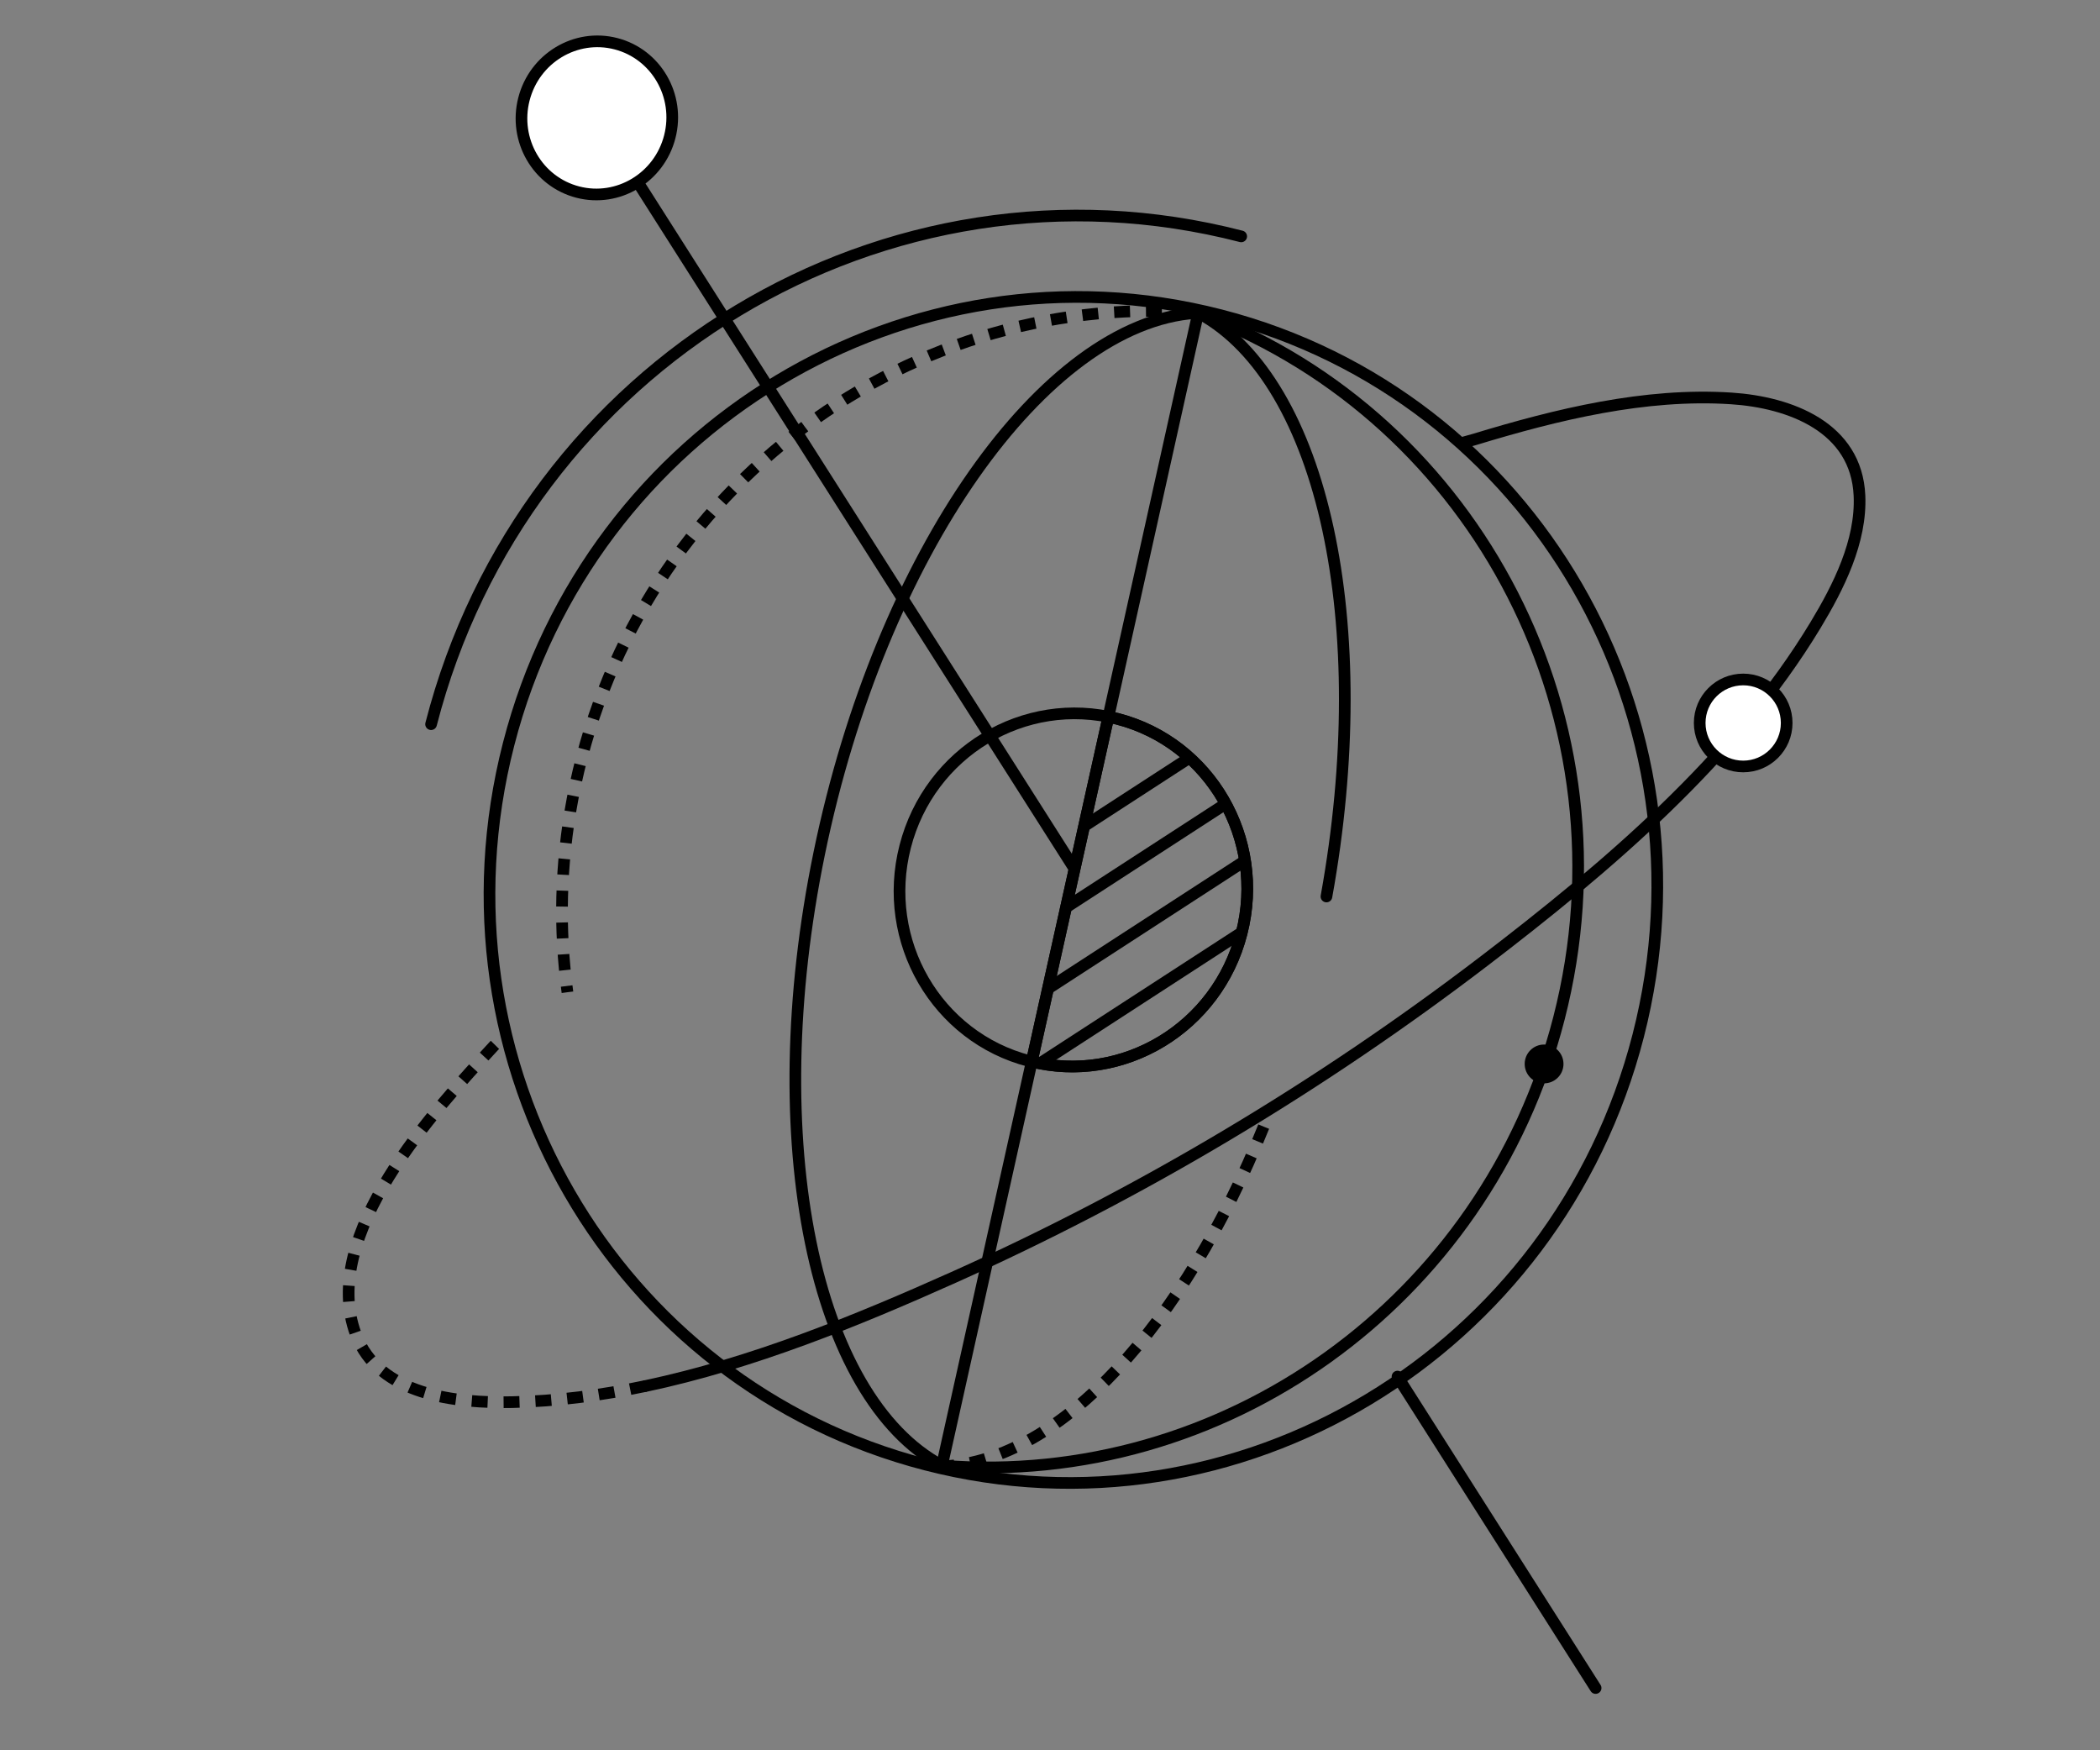 <?xml version="1.0" encoding="utf-8"?>
<!-- Generator: Adobe Illustrator 16.0.0, SVG Export Plug-In . SVG Version: 6.00 Build 0)  -->
<!DOCTYPE svg PUBLIC "-//W3C//DTD SVG 1.1//EN" "http://www.w3.org/Graphics/SVG/1.1/DTD/svg11.dtd">
<svg version="1.1" id="圖層_1" xmlns="http://www.w3.org/2000/svg" xmlns:xlink="http://www.w3.org/1999/xlink" x="0px" y="0px"
	 width="180px" height="150px" viewBox="0 0 180 150" enable-background="new 0 0 180 150" xml:space="preserve">
<rect x="0" y="0" width="180" height="150" fill="#808080" stroke="none"/>
<g>
	<g>
		<path fill="none" stroke="#000000" stroke-linecap="round" stroke-miterlimit="10" d="M140.418,88.76
			c-6.987,27.201-34.326,43.658-61.062,36.761c-26.737-6.899-42.749-34.544-35.762-61.742c6.985-27.2,34.324-43.659,61.06-36.76
			C131.391,33.917,147.402,61.561,140.418,88.76z"/>
		<path fill="none" stroke="#000000" stroke-linecap="round" stroke-miterlimit="10" d="M36.95,62.063
			c7.944-30.933,39.035-49.649,69.439-41.805"/>
		<path fill="none" stroke="#000000" stroke-linecap="round" stroke-miterlimit="10" d="M106.421,79.988
			c-2.081,8.1-10.221,13.002-18.184,10.947c-7.96-2.055-12.73-10.287-10.649-18.387c2.08-8.1,10.221-13.001,18.184-10.946
			C103.734,63.657,108.501,71.89,106.421,79.988z"/>
		<path fill="none" stroke="#000000" stroke-linecap="round" stroke-miterlimit="10" d="M124.229,38.341"/>
		<path fill="none" stroke="#000000" stroke-miterlimit="10" stroke-dasharray="1.365" d="M55.35,118.78
			c-3.804,0.804-7.637,1.306-11.458,1.384c-4.75,0.097-11.443-0.57-13.397-5.822c-3.168-8.512,6.764-19.197,11.822-24.687
			l0.921-0.938"/>
		<path fill="none" stroke="#000000" stroke-linecap="round" stroke-miterlimit="10" d="M125.492,37.91l0.902-0.251
			c7.039-2.142,14.602-3.997,21.99-3.515c5.06,0.329,10.741,2.469,11,8.331c0.175,3.928-1.802,7.842-3.77,11.098
			c-6.962,11.521-17.911,20.772-28.422,28.803c-14.054,10.732-29.413,19.913-45.493,27.111c-8.279,3.706-17.235,7.365-26.348,9.293"
			/>
		<path fill="none" stroke="#000000" stroke-linecap="round" stroke-miterlimit="10" d="M103.064,26.945
			c23.591,9.021,37.101,34.86,30.564,60.312c-6.279,24.445-28.923,40.253-52.858,38.349"/>
		<path fill="none" stroke="#000000" stroke-linecap="round" stroke-miterlimit="10" d="M102.878,26.903
			c10.539,5.835,15.039,26.628,10.818,49.928"/>
		<path fill="none" stroke="#000000" stroke-linecap="round" stroke-miterlimit="10" d="M102.692,26.862
			c-0.8,3.599-5.638,25.357-11.338,50.995c-5.475,24.624-9.891,44.484-10.615,47.741"/>
		<path fill="none" stroke="#000000" stroke-linecap="round" stroke-miterlimit="10" d="M102.505,26.821
			c-12.996,0.886-27.007,20.605-32.291,46.337c-5.072,24.714-0.374,46.601,10.507,52.438"/>
		<path fill="none" stroke="#000000" stroke-miterlimit="10" stroke-dasharray="1.365" d="M108.316,96.554
			c-6.869,17.089-17.476,28.562-27.319,29.103"/>
		<path fill="none" stroke="#000000" stroke-miterlimit="10" stroke-dasharray="1.365" d="M102.318,26.779
			c-25.191-1.825-48.376,15.855-53.24,41.679c-1.061,5.629-1.168,11.212-0.44,16.577"/>
		<circle cx="132.35" cy="91.18" r="1.663"/>
		<g>
			<path fill="none" stroke="#000000" stroke-linecap="round" stroke-miterlimit="10" d="M95.772,61.603
				c-0.256-0.066-0.51-0.124-0.765-0.176c-1.151,5.179-2.381,10.708-3.653,16.431c-1.015,4.563-1.993,8.963-2.918,13.124
				c7.899,1.924,15.922-2.96,17.985-10.993C108.501,71.89,103.734,63.657,95.772,61.603z"/>
			<g>
				<defs>
					<path id="SVGID_1_" d="M95.772,61.603c-0.256-0.066-0.51-0.124-0.765-0.176c-1.151,5.179-2.381,10.708-3.653,16.431
						c-1.015,4.563-1.993,8.963-2.918,13.124c7.899,1.924,15.922-2.96,17.985-10.993C108.501,71.89,103.734,63.657,95.772,61.603z"
						/>
				</defs>
				<clipPath id="SVGID_2_">
					<use xlink:href="#SVGID_1_"  overflow="visible"/>
				</clipPath>
				<g clip-path="url(#SVGID_2_)">
					
						<line fill="none" stroke="#000000" stroke-linecap="round" stroke-miterlimit="10" x1="106.969" y1="61.689" x2="79.601" y2="79.45"/>
					
						<line fill="none" stroke="#000000" stroke-linecap="round" stroke-miterlimit="10" x1="109.652" y1="65.906" x2="82.283" y2="83.666"/>
					
						<line fill="none" stroke="#000000" stroke-linecap="round" stroke-miterlimit="10" x1="112.334" y1="70.121" x2="84.965" y2="87.882"/>
					
						<line fill="none" stroke="#000000" stroke-linecap="round" stroke-miterlimit="10" x1="115.018" y1="74.337" x2="87.646" y2="92.098"/>
				</g>
			</g>
		</g>
		
			<line fill="none" stroke="#000000" stroke-linecap="round" stroke-miterlimit="10" x1="119.786" y1="117.975" x2="136.767" y2="144.665"/>
		<path fill="none" stroke="#000000" stroke-linecap="round" stroke-miterlimit="10" d="M119.786,117.975"/>
		
			<line fill="none" stroke="#000000" stroke-linecap="round" stroke-miterlimit="10" x1="50.844" y1="9.608" x2="92.037" y2="74.356"/>
		<path fill="none" stroke="#000000" stroke-linecap="round" stroke-miterlimit="10" d="M124.319,125.1"/>
		<path fill="none" stroke="#000000" stroke-linecap="round" stroke-miterlimit="10" d="M115.059,110.545"/>
		<path fill="#FFFFFF" stroke="#000000" stroke-miterlimit="10" d="M57.41,11.718c-0.902,3.511-4.432,5.636-7.883,4.745
			c-3.453-0.891-5.52-4.459-4.618-7.971c0.903-3.513,4.432-5.637,7.884-4.746C56.244,4.637,58.312,8.205,57.41,11.718z"/>
	</g>
	<g>
		<path fill="#FFFFFF" stroke="#000000" stroke-miterlimit="10" d="M153.144,61.958c0,2.06-1.669,3.729-3.728,3.729
			c-2.058,0-3.728-1.67-3.728-3.729c0-2.057,1.669-3.727,3.728-3.727C151.475,58.231,153.144,59.901,153.144,61.958z"/>
	</g>
</g>
</svg>
